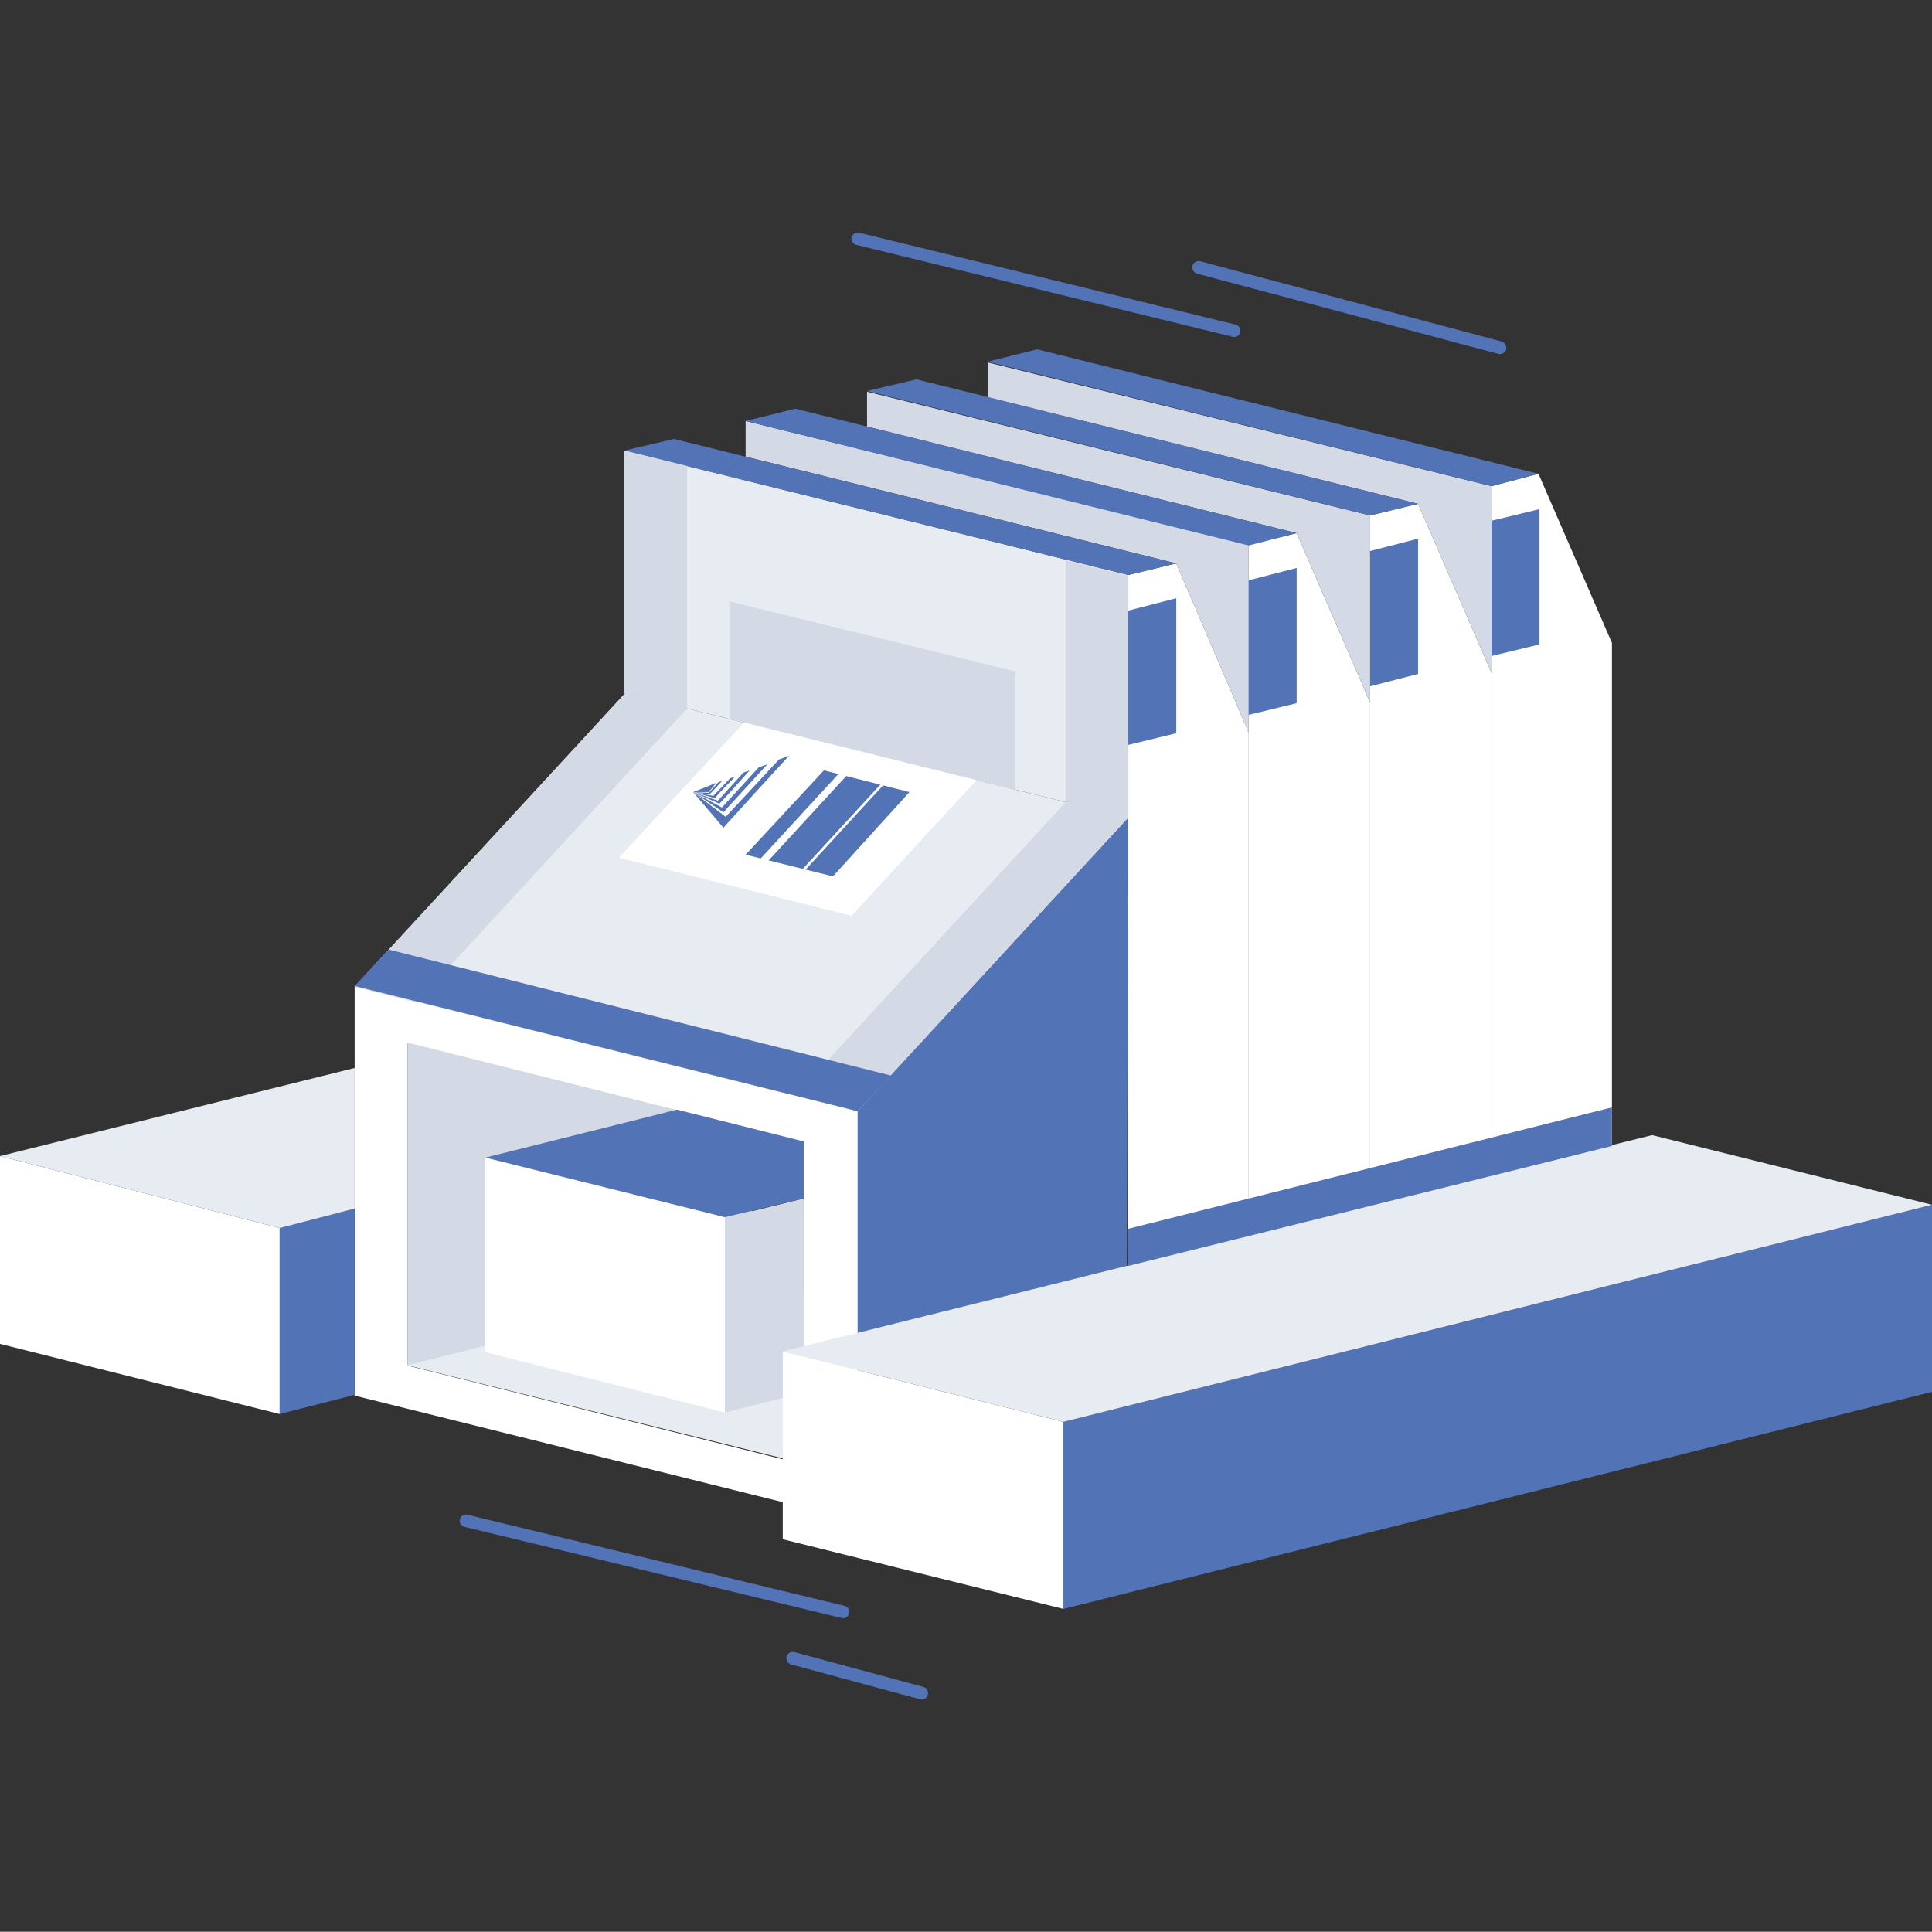 <?xml version="1.0" encoding="utf-8"?>
<!-- Generator: Adobe Illustrator 17.1.0, SVG Export Plug-In . SVG Version: 6.00 Build 0)  -->
<!DOCTYPE svg PUBLIC "-//W3C//DTD SVG 1.1//EN" "http://www.w3.org/Graphics/SVG/1.1/DTD/svg11.dtd">
<svg version="1.1" id="Слой_1" xmlns="http://www.w3.org/2000/svg" xmlns:xlink="http://www.w3.org/1999/xlink" x="0px" y="0px"
	 viewBox="467.7 0 765.4 765.3" enable-background="new 467.7 0 765.4 765.3" xml:space="preserve">
<rect x="467.7" y="0" width="765.4" height="765.3" fill="#333333" stroke="none"/>
<g>
	<path fill="#5273B6" d="M832.9,673.3c-0.2,0-0.4,0-0.7-0.1l-51.1-13.8c-1.3-0.4-2.1-1.7-1.8-3.1c0.4-1.3,1.7-2.1,3.1-1.8l51.1,13.8
		c1.3,0.4,2.1,1.7,1.8,3.1C835.1,672.5,834,673.3,832.9,673.3z"/>
</g>
<g>
	<path fill="#5273B6" d="M1061.9,140.3c-0.2,0-0.4,0-0.6-0.1l-119.4-31.8c-1.3-0.4-2.1-1.7-1.8-3.1c0.4-1.3,1.7-2.1,3.1-1.8
		l119.4,31.8c1.3,0.4,2.1,1.7,1.8,3.1C1064.1,139.5,1063,140.3,1061.9,140.3z"/>
</g>
<g>
	<path fill="#5273B6" d="M801.7,641.1c-0.2,0-0.4,0-0.6-0.1l-149.4-36.1c-1.3-0.3-2.2-1.7-1.8-3c0.3-1.3,1.7-2.2,3-1.8l149.4,36.1
		c1.3,0.3,2.2,1.7,1.8,3C803.9,640.3,802.8,641.1,801.7,641.1z"/>
</g>
<g>
	<path fill="#5273B6" d="M956.6,133.5c-0.2,0-0.4,0-0.6-0.1L806.9,97c-1.3-0.3-2.2-1.7-1.8-3c0.3-1.3,1.7-2.2,3-1.8l149.1,36.4
		c1.3,0.3,2.2,1.7,1.8,3C958.8,132.8,957.8,133.5,956.6,133.5z"/>
</g>
<path fill="#FFFFFF" d="M608.2,390.6l199.3,49.6v162.3l-199.3-49.6l0,0V390.6 M629.1,413.3v127.7l0,0l157,39.2V452.5L629.1,413.3"/>
<polygon fill="#FFFFFF" points="578.5,486.5 467.7,458 467.7,532.4 578.5,560.2 578.5,560.2 "/>
<line fill="none" stroke="#D30B44" stroke-width="0.283" stroke-miterlimit="10" x1="914.7" y1="502.4" x2="914.7" y2="323.9"/>
<polygon fill="#FFFFFF" points="933.7,223.2 914.7,227.8 914.7,501.5 962.4,489.5 962.4,290.2 "/>
<polygon fill="#FFFFFF" points="981.4,211.2 962.4,215.8 962.4,489.5 1010.5,477.6 1010.5,278.3 "/>
<polygon fill="#FFFFFF" points="1029.5,199.6 1010.5,204.2 1010.5,477.9 1058.6,465.9 1058.6,266.6 "/>
<polygon fill="#FFFFFF" points="1077.2,187.7 1058.6,192.6 1058.6,465.9 1106.3,454 1106.3,254.7 "/>
<polygon fill="#5273B6" points="1233.1,551.4 889,637.4 889,563.3 1233.1,477.3 "/>
<polyline fill="#E7EBF2" points="715.4,274.6 914.7,323.9 914.7,227.8 715.1,178.5 715.1,274.6 "/>
<line fill="none" x1="763.1" y1="190.4" x2="763.1" y2="166.8"/>
<polyline fill="#D3DAE5" points="933.7,223.2 962.4,290.2 962.4,215.8 763.1,166.8 763.1,180.9 "/>
<polyline fill="#5273B6" points="933.7,223.2 914.7,227.8 715.1,178.5 734.7,173.9 933.7,223.2 "/>
<polyline fill="#D3DAE5" points="981.4,211.2 1010.5,278.3 1010.5,204.2 811.2,155.2 811.2,169 "/>
<polyline fill="#5273B6" points="981.4,211.2 962.4,216.1 763.1,166.8 782.7,161.9 981.4,211.2 "/>
<polyline fill="#D3DAE5" points="1029.5,199.6 1058.6,266.6 1058.6,192.6 859,143.6 859,157.4 "/>
<polyline fill="#5273B6" points="1029.5,199.6 1010.5,204.2 811.2,154.9 830.8,150.3 1029.5,199.6 "/>
<polyline fill="#5273B6" points="1077.2,187.7 1058.6,192.6 859,143.3 878.6,138.4 1077.2,187.7 "/>
<polyline fill="#E7EBF2" points="629.1,540.9 786.1,579.8 786.1,511.6 765.6,506.4 765.6,506.4 629.1,540.6 "/>
<polyline fill="#D3DAE5" points="629.1,413 765.6,447.3 765.6,506.4 765.6,506.4 629.1,540.9 629.1,540.9 629.1,413.3 "/>
<polygon fill="#FFFFFF" points="754.9,482.2 754.9,559.6 660,535.7 660,458.6 "/>
<line fill="none" x1="777.8" y1="535.4" x2="914.7" y2="501.5"/>
<polyline fill="#FFFFFF" points="889,563.3 777.8,535.4 777.8,609.8 889,637.4 889,637.4 889,563.3 "/>
<line fill="none" x1="786.1" y1="452.2" x2="735.9" y2="439.6"/>
<polyline fill="#D3DAE5" points="786.1,533.6 777.8,535.4 777.8,553.8 754.9,559.6 754.9,482.2 754.9,482.5 786.1,474.8 "/>
<line fill="none" x1="754.9" y1="482.2" x2="787" y2="474.8"/>
<polyline fill="#5273B6" points="660,458.6 754.9,482.2 786.1,474.8 786.1,452.2 735.9,439.6 660,458.6 "/>
<polygon fill="#5273B6" points="807.5,528.1 807.5,440.2 914.7,323.9 914.1,501.5 "/>
<polyline fill="#5273B6" points="608.2,478.8 578.5,486.2 578.5,486.2 578.5,560.2 608.2,552.6 608.2,552.6 608.2,478.8 "/>
<polyline fill="#E7EBF2" points="608.2,478.8 608.2,423.1 467.7,458 578.5,486.5 608.2,478.8 "/>
<polyline fill="#E7EBF2" points="715.4,274.6 914.7,323.9 807.5,440.2 608.2,390.9 715.4,274.6 "/>
<polyline fill="#FFFFFF" points="762.5,286.2 854.7,308.9 805.1,362.8 712.9,339.8 762.5,286.2 "/>
<polyline fill="#5273B6" points="933.7,237 914.7,241.9 914.7,295.1 933.7,290.5 933.7,290.8 933.7,237.3 "/>
<polyline fill="#5273B6" points="981.4,225 962.4,229.9 962.4,283.2 981.4,278.6 981.4,278.9 981.4,225.3 "/>
<polyline fill="#5273B6" points="1029.5,213.4 1010.5,218.3 1010.5,271.9 1029.5,267 1029.5,267.3 1029.5,213.7 "/>
<polyline fill="#5273B6" points="1077.6,201.7 1058.6,206.3 1058.6,259.9 1077.6,255.3 1077.6,255.6 1077.6,202.1 "/>
<polygon fill="#E7EBF2" points="777.8,535.4 1122.2,449.7 1233.1,477.3 889,563.3 "/>
<polyline fill="#5273B6" points="914.7,502.4 914.7,486.8 1106.3,438.7 1106.3,454 914.7,501.5 "/>
<polygon fill="#D3DAE5" points="889.9,317.8 782.7,434.1 807.5,440.2 914.7,323.9 "/>
<polygon fill="#D3DAE5" points="715.4,274.6 608.2,390.9 632.7,397.1 739.9,280.7 "/>
<polygon fill="#5273B6" points="621.7,376.2 820.7,426.1 807.5,440.2 608.2,390.6 "/>
<line fill="none" x1="756.4" y1="285" x2="870" y2="312.9"/>
<polyline fill="#D3DAE5" points="756.4,238.2 870,266 870,312.9 756.7,284.7 756.7,284.7 756.7,237.9 "/>
<polyline fill="#D3DAE5" points="739.9,184.6 715.1,178.5 715.1,274.6 739.9,280.7 739.9,279.8 739.9,183.7 "/>
<polyline fill="#D3DAE5" points="914.7,228.1 889.9,222 889.9,318.1 914.7,323.9 914.7,323 914.7,226.8 "/>
<g>
	<polygon fill="#5273B6" points="742.3,313.8 746.9,312 751.5,310.1 748.5,313.8 	"/>
	<polygon fill="#5273B6" points="742.3,313.8 755.2,323.6 776.3,300.9 780.3,299.4 767.1,313.8 754.3,327.9 	"/>
	<polygon fill="#5273B6" points="742.3,313.8 753.7,319.9 768.3,304 771.7,302.8 761.6,313.8 754.3,321.8 	"/>
	<polygon fill="#5273B6" points="742.3,313.8 752.1,317.2 762.2,306.1 764.7,305.2 757,313.8 752.7,318.4 	"/>
	<polygon fill="#5273B6" points="742.3,313.8 750.3,315.3 757,308.3 758.9,307.7 753,313.8 750.9,316.2 	"/>
	<polygon fill="#5273B6" points="742.3,313.8 748.5,314.1 752.4,309.8 753.7,309.5 749.7,313.8 748.8,314.7 	"/>
</g>
<polyline fill="#5273B6" points="797.7,347.2 828,313.8 828,313.8 794.1,305.2 794.1,305.2 763.1,338.6 763.1,338.6 797.7,347.2 "/>
<line fill="none" stroke="#FFFFFF" stroke-width="2.835" stroke-miterlimit="10" x1="768.7" y1="342.6" x2="804.2" y2="304"/>
<line fill="none" stroke="#FFFFFF" stroke-miterlimit="10" x1="783.7" y1="347.2" x2="819.2" y2="308.6"/>
</svg>
